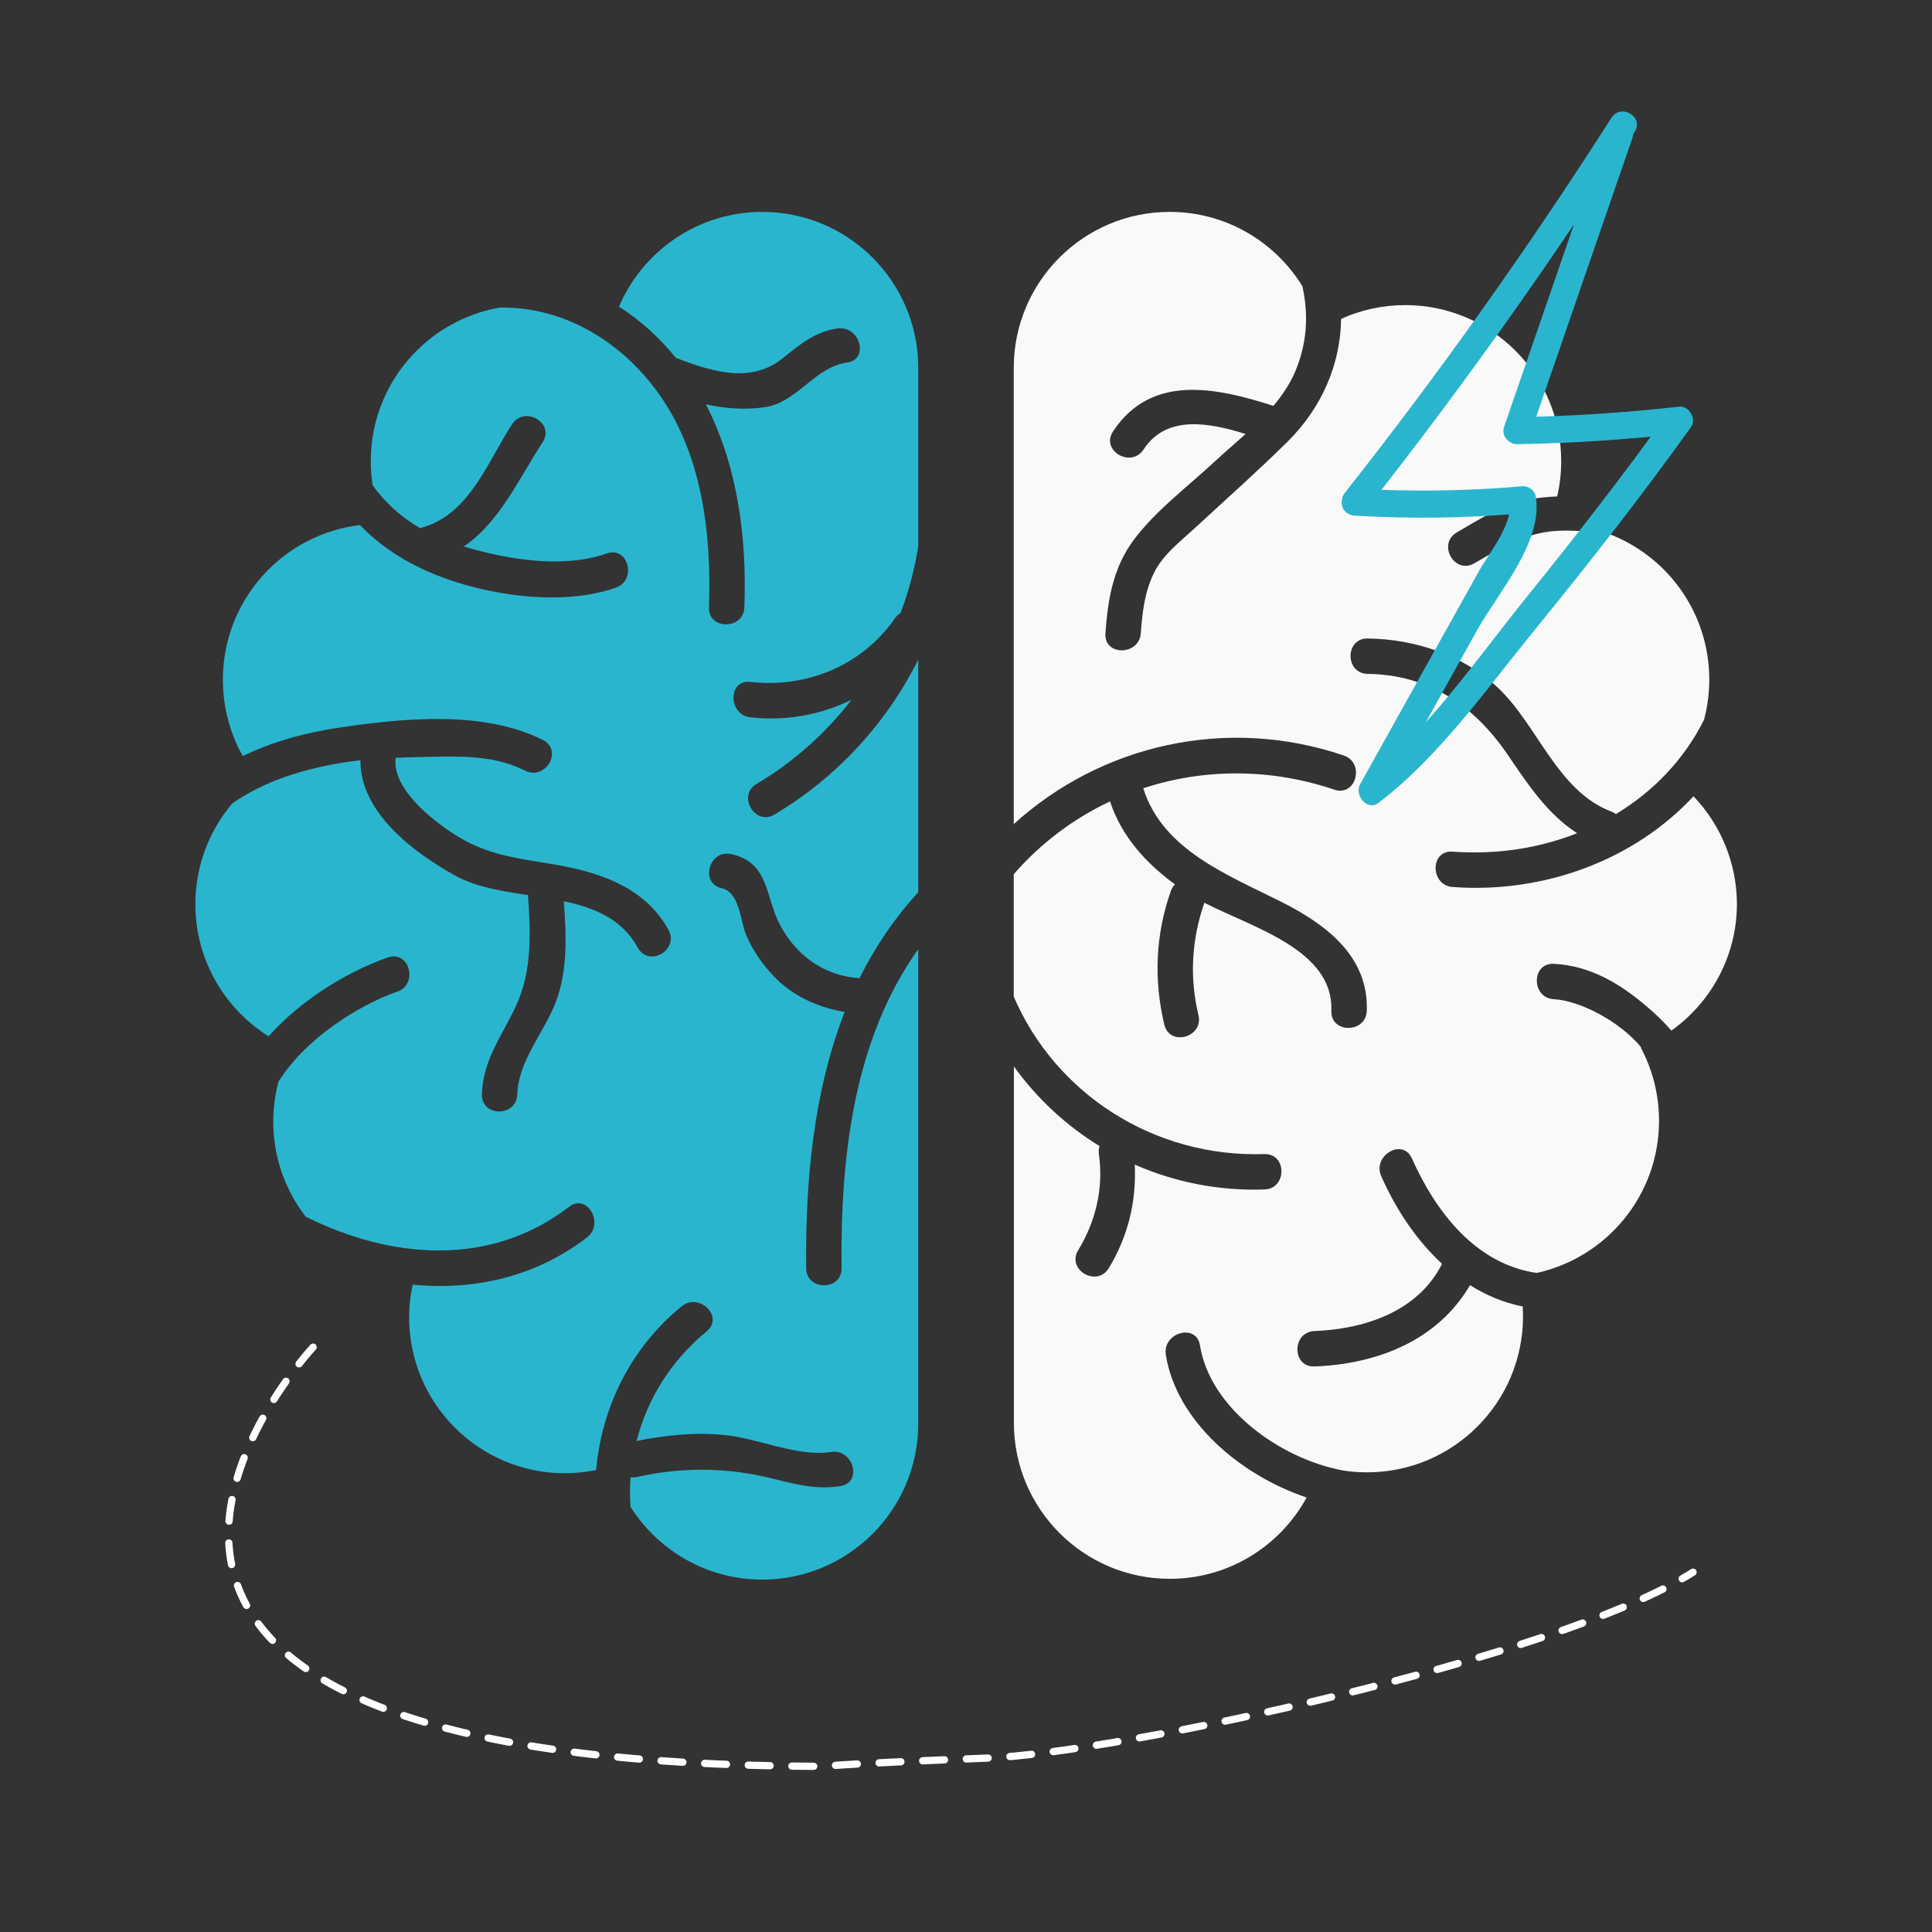 <?xml version="1.0" encoding="utf-8"?>
<!-- Generator: Adobe Illustrator 24.0.0, SVG Export Plug-In . SVG Version: 6.00 Build 0)  -->
<svg version="1.1" id="Capa_1" xmlns="http://www.w3.org/2000/svg" xmlns:xlink="http://www.w3.org/1999/xlink" x="0px" y="0px"
	 viewBox="0 0 125 125" style="enable-background:new 0 0 125 125;" xml:space="preserve">
<rect x="0" y="0" width="125" height="125" fill="#333333" stroke="none"/>
<style type="text/css">
	.st0{fill:#2AB5CF;}
	.st1{fill:#F9F9F9;}
	
		.st2{fill:none;stroke:#FFFFFF;stroke-width:0.47;stroke-linecap:round;stroke-linejoin:round;stroke-miterlimit:10;stroke-dasharray:1.412;}
</style>
<g>
	<g>
		<g>
			<path class="st0" d="M54.45,82.05c0.02,1.48-2.28,1.48-2.29,0c-0.06-5.61,0.47-11.4,2.49-16.58c-1.71-0.28-3.36-1.02-4.57-2.29
				c-0.77-0.81-1.37-1.67-1.81-2.7c-0.37-0.86-0.41-2.76-1.57-3.01c-1.44-0.32-0.83-2.53,0.61-2.21c2.45,0.54,2.19,2.71,3.13,4.53
				c1.05,2.03,2.89,3.35,5.17,3.5c0.99-1.99,2.24-3.86,3.8-5.56V42.68c-2.05,4.1-5.25,7.61-9.3,10.02
				c-1.27,0.76-2.43-1.23-1.16-1.98c2.4-1.42,4.47-3.28,6.14-5.44c-1.99,0.97-4.23,1.39-6.54,1.13c-1.45-0.16-1.47-2.46,0-2.29
				c3.66,0.41,7.22-1.06,9.35-4.11c0.1-0.15,0.23-0.26,0.36-0.34c0.53-1.38,0.91-2.83,1.15-4.31V23.8c0-5.57-4.52-10.09-10.09-10.09
				c-4.16,0-7.74,2.53-9.27,6.13c1.4,0.9,2.65,2.03,3.69,3.33c0.05,0.01,0.09,0.02,0.14,0.04c2.23,0.85,4.72,1.61,6.76-0.03
				c1.09-0.88,2.12-1.74,3.55-1.93c1.45-0.2,2.07,2.01,0.61,2.21c-2.1,0.29-3.22,2.59-5.34,2.89c-1.3,0.18-2.56,0.08-3.79-0.19
				c2.06,4,2.66,8.63,2.49,13.13c-0.05,1.47-2.35,1.48-2.29,0c0.17-4.81-0.45-10.06-3.41-14.04c-2.42-3.26-6.08-5.42-10.13-5.35
				c-4.74,0.83-8.34,4.96-8.34,9.93c0,0.54,0.04,1.06,0.12,1.57c0.81,1.13,1.87,2.07,3.08,2.78c0.06-0.03,0.12-0.05,0.19-0.07
				c3.02-0.89,4.18-4.26,5.75-6.66c0.81-1.23,2.79-0.08,1.98,1.16c-1.56,2.39-2.78,5.16-5.1,6.75c2.86,0.85,6.44,1.44,9.23,0.45
				c1.4-0.5,1.99,1.72,0.61,2.21c-3.71,1.32-9.11,0.42-12.59-1.24c-1.5-0.71-2.86-1.65-3.97-2.81c-5,0.6-8.87,4.85-8.87,10.01
				c0,1.79,0.47,3.48,1.29,4.94c1.96-0.96,4.13-1.54,6.35-1.86c4.1-0.6,9.25-1.11,13.07,0.82c1.32,0.67,0.16,2.65-1.16,1.98
				c-1.82-0.92-3.8-0.94-5.8-0.9c-0.85,0.02-1.71,0.03-2.57,0.07c-0.28,2.13,2.82,4.44,4.44,5.33c1.78,0.99,3.72,1.22,5.7,1.55
				c2.97,0.49,5.98,1.46,7.51,4.25c0.71,1.3-1.27,2.45-1.98,1.16c-1.03-1.87-2.81-2.59-4.79-3.01c0.16,2.17,0.26,4.52-0.53,6.55
				c-0.76,1.96-2.42,3.8-2.48,5.94c-0.04,1.48-2.33,1.48-2.29,0c0.06-2.23,1.3-3.77,2.2-5.71c1.06-2.27,0.95-4.75,0.78-7.18
				c-1.69-0.25-3.36-0.52-4.71-1.26c-2.72-1.51-6.16-4.1-6.13-7.46c-0.46,0.05-0.92,0.11-1.38,0.19c-2.51,0.44-4.89,1.19-6.91,2.6
				c-1.49,1.76-2.39,4.03-2.39,6.52c0,3.6,1.89,6.76,4.74,8.55c2.11-2.38,5.12-4.2,7.71-5.1c1.4-0.49,2,1.73,0.61,2.21
				c-2.56,0.89-5.99,3.1-7.68,5.82c-0.22,0.82-0.34,1.69-0.34,2.58c0,2.32,0.78,4.45,2.1,6.16c5.47,2.72,11.88,3.32,17.04-0.64
				c1.17-0.9,2.31,1.09,1.16,1.98c-3.39,2.6-7.34,3.43-11.28,3.06c-0.15,0.68-0.23,1.39-0.23,2.11c0,5.57,4.52,10.09,10.09,10.09
				c0.69,0,1.36-0.08,2.01-0.21c0.36-4.07,2.24-7.9,5.53-10.59c1.13-0.93,2.77,0.68,1.62,1.62c-2.29,1.88-3.84,4.36-4.53,7.09
				c1.88-0.38,3.82-0.58,5.73-0.38c2.16,0.22,4.72,1.43,6.84,1.09c1.45-0.23,2.07,1.98,0.61,2.21c-2.06,0.33-3.76-0.43-5.76-0.78
				c-2.48-0.43-4.93-0.36-7.38,0.19c-0.15,0.03-0.29,0.03-0.43,0.02c-0.05,0.63-0.05,1.28,0,1.92c1.79,2.82,4.93,4.7,8.52,4.7
				c5.57,0,10.09-4.52,10.09-10.09v-30.7C55.23,67.28,54.37,74.85,54.45,82.05z"/>
			<path class="st1" d="M109.57,51.52c-3.85,4.13-9.66,6.3-15.58,5.87c-1.47-0.11-1.48-2.4,0-2.29c2.8,0.21,5.56-0.21,8.05-1.19
				c-1.93-1.25-3.18-3.15-4.52-5.12c-2.16-3.16-5.11-5.14-9.03-5.19c-1.48-0.02-1.48-2.31,0-2.29c3.05,0.04,6.16,1.06,8.42,3.18
				c2.58,2.43,3.86,6.71,7.35,8.02c0.11,0.04,0.21,0.1,0.29,0.16c2.4-1.45,4.4-3.5,5.7-6.1c0.22-0.83,0.34-1.7,0.34-2.6
				c0-4.32-2.71-8-6.53-9.44c-1.63-0.17-3.41-0.4-5,0.12c-1.31,0.43-2.48,1.09-3.66,1.79c-1.27,0.76-2.43-1.22-1.16-1.98
				c1.47-0.87,3.09-1.89,4.81-2.17c0.57-0.09,1.13-0.15,1.7-0.17c0.17-0.73,0.26-1.5,0.26-2.29c0-5.57-4.52-10.09-10.09-10.09
				c-1.48,0-2.88,0.32-4.15,0.89c-0.04,2.95-1.26,5.77-3.47,7.95c-1.91,1.89-3.93,3.68-5.91,5.51c-0.96,0.89-2.18,1.81-2.75,3.02
				c-0.59,1.24-0.73,2.51-0.83,3.86c-0.11,1.47-2.4,1.48-2.29,0c0.16-2.19,0.49-4.22,1.82-6.02c1.42-1.91,3.49-3.45,5.23-5.07
				c0.64-0.59,1.33-1.18,2.02-1.8c-2.37-0.74-5.12-1.26-6.6,1c-0.81,1.23-2.79,0.08-1.98-1.16c2.47-3.76,6.68-2.85,10.38-1.66
				c0.55-0.66,1.03-1.36,1.37-2.13c0.8-1.83,0.93-3.74,0.5-5.62c-1.78-2.88-4.95-4.8-8.58-4.8c-5.57,0-10.09,4.52-10.09,10.09v29.52
				c5.67-5.15,13.77-7.01,21.35-4.44c1.39,0.47,0.8,2.69-0.61,2.21c-4.14-1.4-8.46-1.37-12.36-0.09c1.25,4.01,5.51,5.62,8.99,7.38
				c2.85,1.44,5.6,3.51,5.47,7.02c-0.05,1.47-2.35,1.48-2.29,0c0.15-3.94-5.06-5.37-8.22-6.99c-0.82,2.39-0.97,4.8-0.38,7.27
				c0.34,1.44-1.87,2.05-2.21,0.61c-0.69-2.9-0.57-5.82,0.42-8.63c0.06-0.18,0.16-0.33,0.27-0.44c-1.9-1.39-3.46-3.12-4.2-5.37
				c-2.34,1.1-4.47,2.69-6.23,4.71v7.92c2.69,6.27,9.05,10.42,16.21,10.19c1.48-0.05,1.48,2.25,0,2.29
				c-2.99,0.1-5.83-0.49-8.38-1.61c0.11,2.36-0.42,4.62-1.68,6.7c-0.77,1.26-2.75,0.11-1.98-1.16c1.14-1.88,1.65-4.01,1.34-6.2
				c-0.03-0.2-0.01-0.38,0.04-0.54c-2.17-1.33-4.05-3.08-5.54-5.15v23.06c0,5.57,4.52,10.09,10.09,10.09c3.82,0,7.14-2.13,8.85-5.26
				c-4.32-1.45-8.43-4.97-9.11-9.23c-0.23-1.45,1.98-2.07,2.21-0.61c0.64,4.03,5.13,7.32,9.25,8.09c0.51,0.08,1.03,0.12,1.56,0.12
				c5.57,0,10.09-4.52,10.09-10.09c0-0.22-0.01-0.43-0.02-0.64c-1.24-0.25-2.38-0.73-3.41-1.38c-2.07,3.54-5.92,5.1-10.06,5.26
				c-1.48,0.06-1.47-2.24,0-2.29c3.28-0.13,6.71-1.28,8.25-4.35c-1.67-1.54-2.99-3.54-3.93-5.66c-0.6-1.34,1.38-2.51,1.98-1.16
				c1.58,3.54,4.18,6.85,8.08,7.41c4.52-1,7.91-5.02,7.91-9.85c0-1.71-0.43-3.32-1.18-4.73c0.01,0,0.02-0.01,0.03-0.01
				c-1.4-1.71-4.01-3.04-5.65-3.12c-1.47-0.07-1.48-2.37,0-2.29c2.35,0.12,4.28,1.28,6.03,2.78c0.55,0.47,1.1,0.99,1.57,1.54
				c2.57-1.83,4.24-4.83,4.24-8.22C112.36,55.78,111.3,53.33,109.57,51.52z"/>
		</g>
		<g>
			<path class="st0" d="M104.26,7.62c-5.34,8.36-11.08,16.45-17.23,24.24c-0.47,0.6-0.19,1.45,0.62,1.5
				c3.63,0.22,7.24,0.17,10.86-0.15c-0.28-0.21-0.56-0.43-0.85-0.64c0.23,1.34-1.35,3.26-1.96,4.36c-0.92,1.64-1.83,3.29-2.75,4.93
				c-1.65,2.96-3.3,5.92-4.95,8.88c-0.39,0.71,0.46,1.77,1.2,1.2c3.97-3.05,6.95-7.33,10.1-11.19c3.49-4.28,6.89-8.63,10.11-13.12
				c0.37-0.51-0.12-1.39-0.76-1.32c-3.49,0.39-6.99,0.62-10.5,0.68c0.28,0.37,0.56,0.74,0.85,1.11c2.21-6.39,4.41-12.79,6.62-19.18
				c0.37-1.07-1.32-1.53-1.69-0.47c-2.21,6.39-4.41,12.79-6.62,19.18c-0.19,0.54,0.3,1.12,0.85,1.11c3.51-0.06,7.01-0.29,10.5-0.68
				c-0.25-0.44-0.5-0.88-0.76-1.32c-2.92,4.07-6,8.02-9.15,11.92c-3.22,3.98-6.34,8.62-10.43,11.76c0.4,0.4,0.8,0.8,1.2,1.2
				c2.02-3.62,4.03-7.23,6.05-10.85c1.36-2.43,4.3-5.73,3.79-8.67c-0.06-0.36-0.49-0.68-0.85-0.64c-3.62,0.32-7.23,0.36-10.86,0.15
				c0.21,0.5,0.41,1,0.62,1.5c6.24-7.91,12.08-16.11,17.5-24.6C106.38,7.55,104.86,6.67,104.26,7.62L104.26,7.62z"/>
		</g>
	</g>
	<path class="st2" d="M20.26,87.16c0,0-25.15,26.81,32.4,27.12c1.13,0.01,0.91-0.13,11.18-0.53c8.49-0.33,37.01-6.5,45.7-12.03"/>
</g>
</svg>
